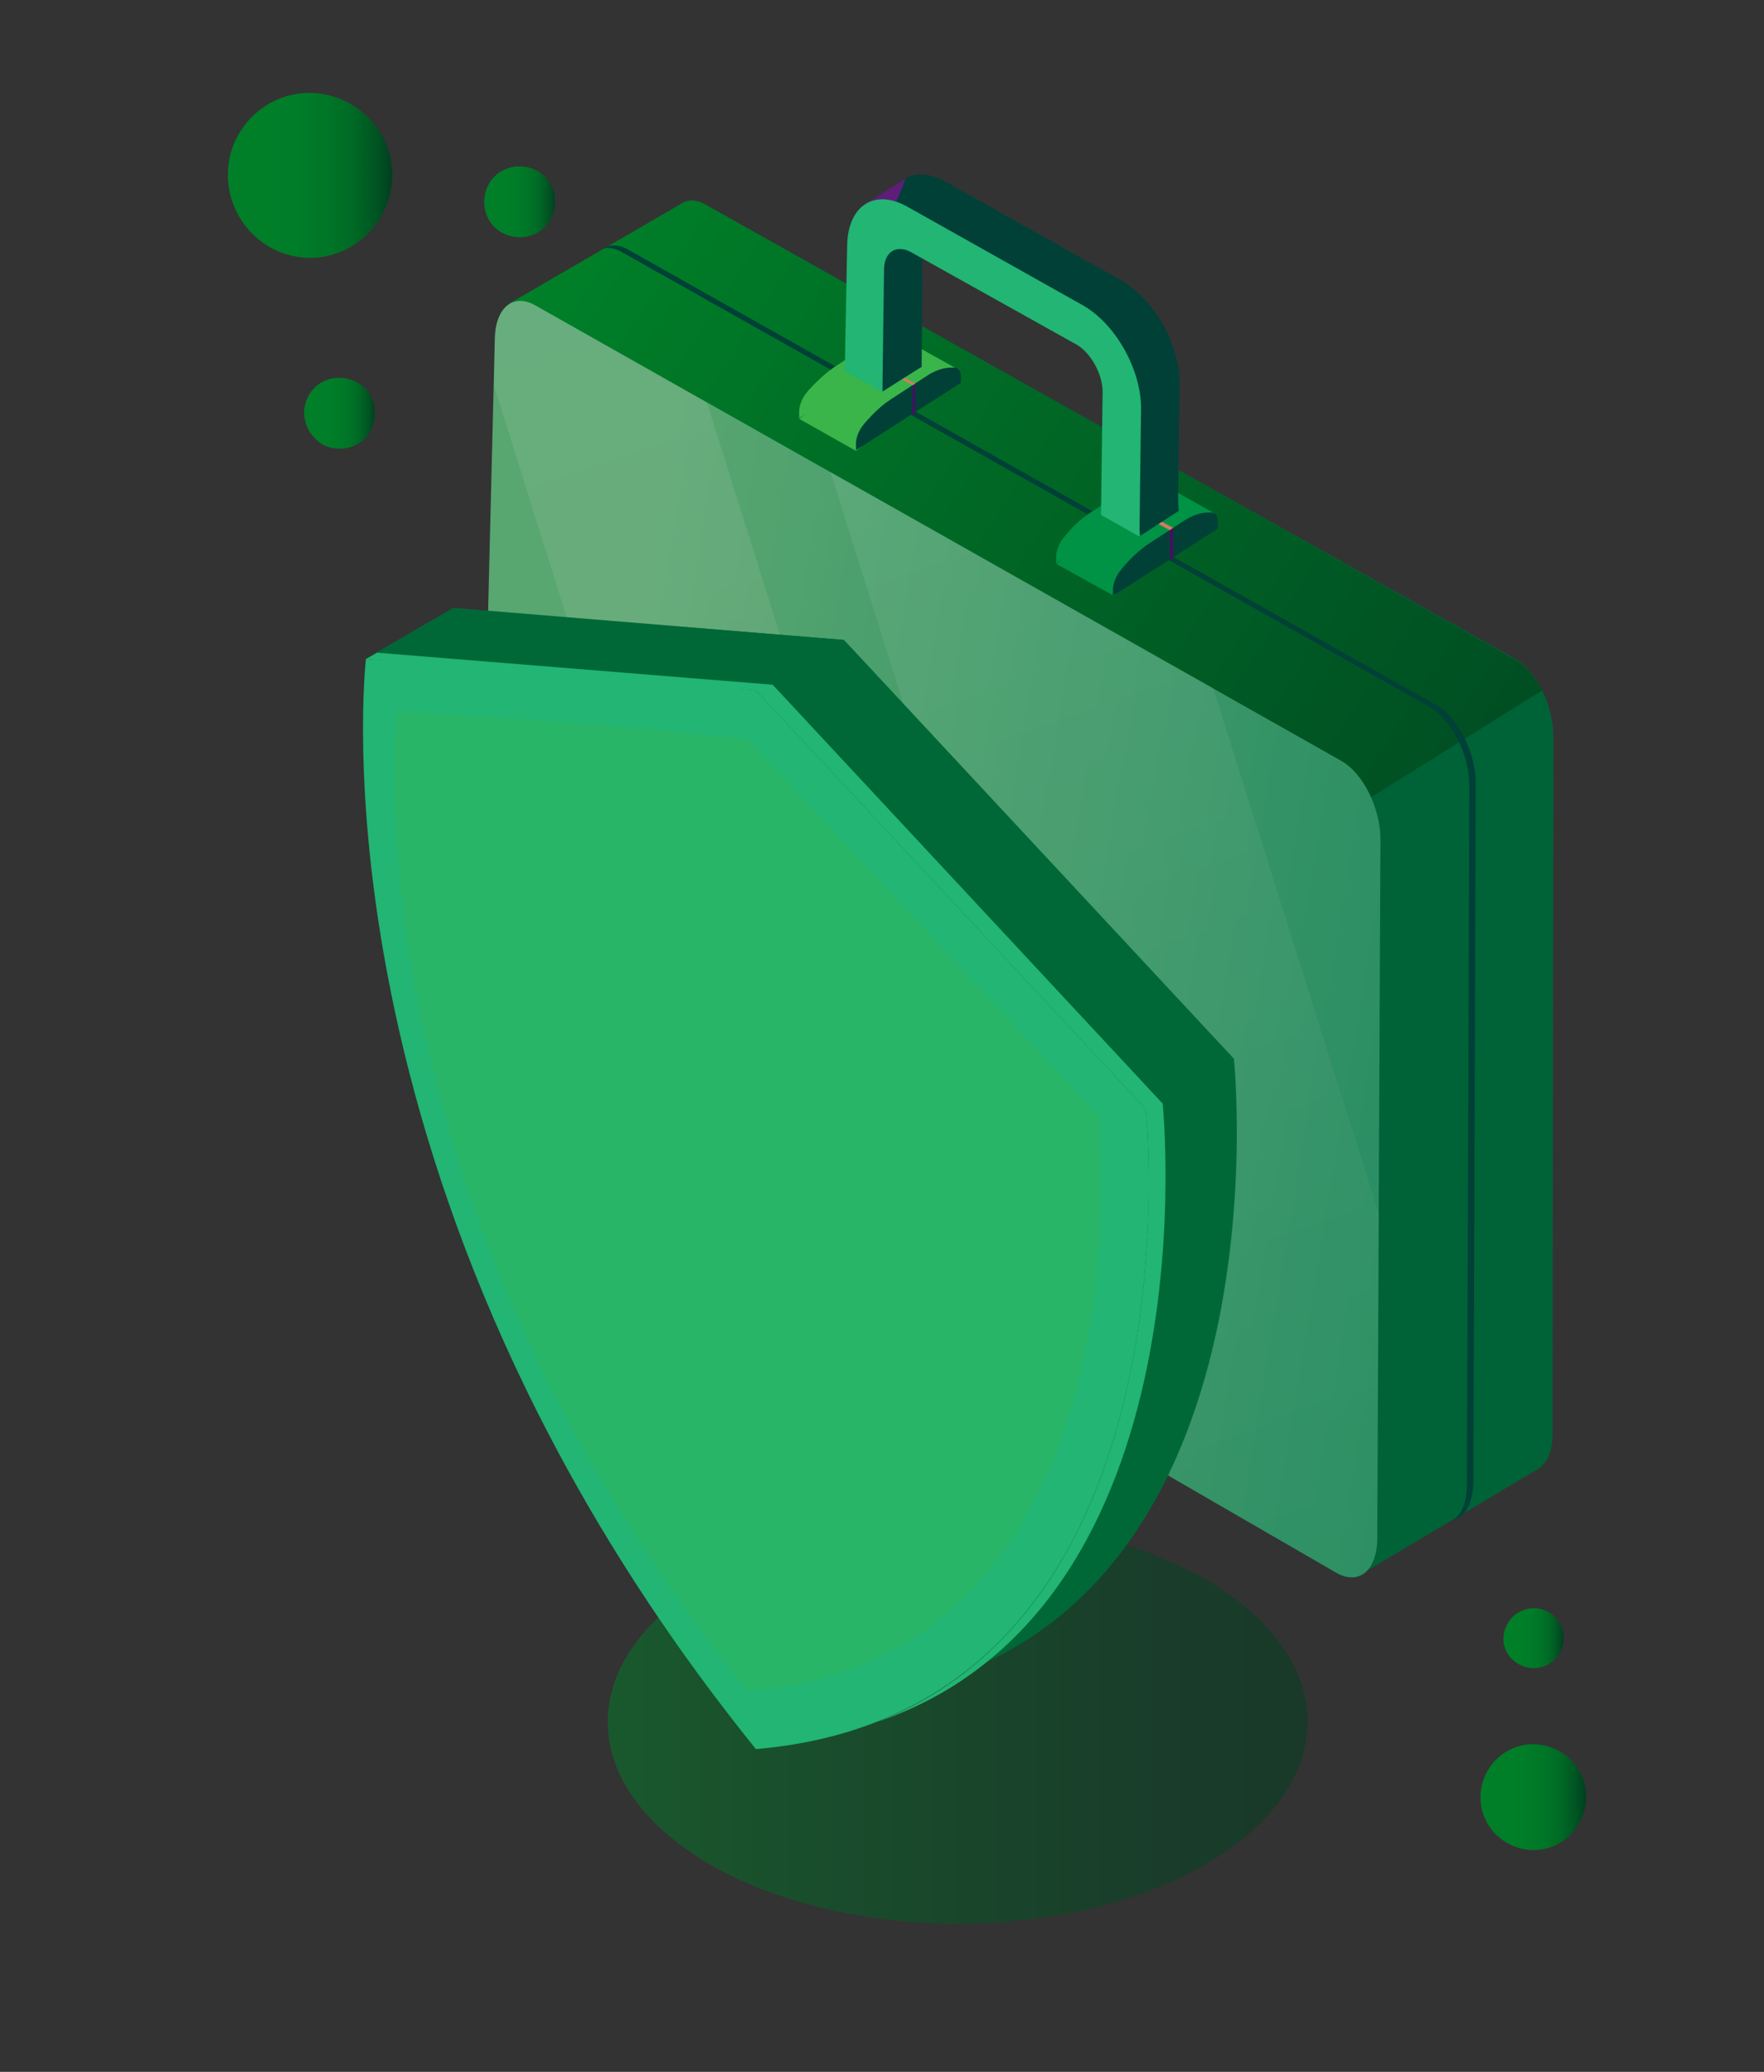 <?xml version="1.0" encoding="utf-8"?>
<!-- Generator: Adobe Illustrator 22.1.0, SVG Export Plug-In . SVG Version: 6.00 Build 0)  -->
<svg version="1.1" id="Ebene_1" xmlns="http://www.w3.org/2000/svg" xmlns:xlink="http://www.w3.org/1999/xlink" x="0px" y="0px"
	 viewBox="0 0 220.3 258.7" style="enable-background:new 0 0 220.3 258.7;" xml:space="preserve">
<rect x="0" y="0" width="220.3" height="258.7" fill="#333333" stroke="none"/>
<style type="text/css">
	.st0{opacity:0.5;fill:url(#SVGID_1_);}
	.st1{fill:#006237;}
	.st2{fill:url(#SVGID_2_);}
	.st3{fill:url(#SVGID_3_);}
	.st4{fill:#004037;}
	.st5{fill:#009245;}
	.st6{fill:#460F60;}
	.st7{fill:#D87960;}
	.st8{fill:#39B54A;}
	.st9{fill:#5E1D79;}
	.st10{fill:#22B573;}
	.st11{opacity:0.1;fill:url(#SVGID_4_);}
	.st12{opacity:0.1;fill:url(#SVGID_5_);}
	.st13{fill:#006837;}
	.st14{opacity:0.3;fill:#39B54A;}
	.st15{fill:url(#SVGID_6_);}
	.st16{fill:url(#SVGID_7_);}
	.st17{fill:url(#SVGID_8_);}
	.st18{fill:url(#SVGID_9_);}
	.st19{fill:url(#SVGID_10_);}
</style>
<linearGradient id="SVGID_1_" gradientUnits="userSpaceOnUse" x1="75.916" y1="214.963" x2="163.22" y2="214.963">
	<stop  offset="0" style="stop-color:#007F28"/>
	<stop  offset="0.245" style="stop-color:#006C26"/>
	<stop  offset="0.732" style="stop-color:#004B22"/>
	<stop  offset="1" style="stop-color:#003F20"/>
</linearGradient>
<ellipse class="st0" cx="119.6" cy="215" rx="43.7" ry="25.2"/>
<path class="st1" d="M192.6,86.2L192.6,86.2L192.6,86.2c-0.9-1.7-2.1-3.2-3.5-4L88.2,25.6c-2.7-1.5-4.9,0.3-5,4.1l-1.8,84.7
	c-0.1,3.9,2.1,8.3,4.8,9.8l84.2,48.4l-0.3,23.9l22.2-13.2l0,0c1-0.8,1.6-2.2,1.6-4.3l0.1-87C194,90.1,193.5,88,192.6,86.2z"/>
<linearGradient id="SVGID_2_" gradientUnits="userSpaceOnUse" x1="-183.365" y1="-386.389" x2="-332.659" y2="-255.403" gradientTransform="matrix(-0.994 0.203 0.136 0.944 -57.183 432.466)">
	<stop  offset="0" style="stop-color:#007F28"/>
	<stop  offset="0.245" style="stop-color:#006C26"/>
	<stop  offset="0.732" style="stop-color:#004B22"/>
	<stop  offset="1" style="stop-color:#003F20"/>
</linearGradient>
<path class="st2" d="M63.6,37.9l21.2-12.3l0.7-0.4c0.8-0.3,1.7-0.2,2.7,0.4l100.9,56.7c1.4,0.8,2.6,2.2,3.5,3.9l-3.2,2l0,0
	l-18.1,11.3L82.8,48.9l0,0L63.6,37.9z"/>
<linearGradient id="SVGID_3_" gradientUnits="userSpaceOnUse" x1="-173.131" y1="-300.236" x2="-374.916" y2="-238.963" gradientTransform="matrix(-0.994 0.203 0.136 0.944 -57.183 432.466)">
	<stop  offset="0" style="stop-color:#58A670"/>
	<stop  offset="0.554" style="stop-color:#258B62"/>
	<stop  offset="1" style="stop-color:#007858"/>
</linearGradient>
<path class="st3" d="M64.4,137.1l102.5,59.3c2.8,1.6,5.1-0.3,5.1-4.3l0.4-87.3c0-3.9-2.2-8.3-4.9-9.8L66.8,38.1
	c-2.7-1.5-4.9,0.3-5,4.1l-2.1,85C59.6,131.1,61.7,135.5,64.4,137.1z"/>
<path class="st4" d="M183.2,185.2l0.3-87.1c0-3.9-2.2-8.2-4.9-9.8L77.7,31.5c-0.8-0.5-1.6-0.6-2.3-0.5c0.9-0.5,1.9-0.5,3.1,0.2
	L179.3,88c2.7,1.5,5,5.9,5,9.8l-0.3,87.1c0,2.7-1,4.6-2.6,4.9C182.6,189.2,183.2,187.5,183.2,185.2z"/>
<path class="st5" d="M136.2,64l4.6-3c1.1-0.7,2.1-1,3-1l0.4,0c0.5,0,0.8,0.5,0.8,1.1l0,0.8l-13.1,8.4l0-0.8c0-0.7,0.3-1.5,0.8-2.2
	l0.4-0.5C134.1,65.6,135.1,64.7,136.2,64z"/>
<polygon class="st5" points="139.1,74.4 131.9,70.4 144.7,60.2 151.7,64.1 "/>
<path class="st4" d="M143.3,68l4.6-3c1.1-0.7,2.1-1,3-1l0.4,0c0.5,0,0.8,0.5,0.8,1.2l0,0.8l-13.1,8.4l0-0.8c0-0.7,0.3-1.5,0.8-2.2
	l0.4-0.5C141.2,69.7,142.3,68.7,143.3,68z"/>
<polygon class="st6" points="146.5,69.7 146.5,65.9 146.1,66.2 146.1,69.9 "/>
<polygon class="st7" points="146.5,65.9 139.2,62 138.9,62.3 146.1,66.2 "/>
<path class="st8" d="M104.1,45.9l4.6-3c1.1-0.7,2.1-1,3-1l0.4,0c0.5,0,0.8,0.5,0.8,1.1l0,0.8l-13.1,8.4l0-0.8c0-0.7,0.3-1.5,0.8-2.2
	l0.4-0.5C102,47.6,103.1,46.6,104.1,45.9z"/>
<polygon class="st8" points="106.9,56.3 99.8,52.3 112.6,42.2 119.6,46.1 "/>
<path class="st4" d="M111.2,49.9l4.6-3c1.1-0.7,2.1-1,3-1l0.4,0c0.5,0,0.8,0.5,0.8,1.1l0,0.8l-13.1,8.4l0-0.8c0-0.7,0.3-1.5,0.8-2.2
	l0.4-0.5C109.1,51.6,110.1,50.6,111.2,49.9z"/>
<polygon class="st6" points="114.3,51.6 114.3,47.9 114,48.1 113.9,51.8 "/>
<polygon class="st7" points="114.3,47.9 107.1,44 106.8,44.2 114,48.1 "/>
<path class="st4" d="M147.3,48.1l-0.2,15.8l-4.8-2.7l0.2-15.4c0-2.2-1.5-4.9-3.3-5.9l-20.6-11.5c-1.8-1-3.4-0.1-3.4,2.2l-0.2,15.3
	l-4.7-2.7l0.3-15.7c0.1-4.9,3.4-7.1,7.5-4.8L140,35C144.1,37.3,147.4,43.1,147.3,48.1z"/>
<path class="st4" d="M111.9,28.4l7.8-2l24.7,15.7l2.2,11.7l0.6,10l-4.8,3.1l-1.4-12.3l-1.2-8.4l-5.3-5.4c0,0-9.2-4.9-9.3-5.1
	C125,35.6,111.9,28.4,111.9,28.4z"/>
<polygon class="st4" points="110.2,48.9 115.1,45.8 115.2,34.6 110.4,35.7 109,36.2 "/>
<path class="st9" d="M107.9,25.6l5.2-3.3c0,0-1.1,2.9-1.2,2.9c0,0-1.7,0.9-1.8,0.9L107.9,25.6z"/>
<path class="st10" d="M142.5,51.2L142.3,67l-4.8-2.7l0.2-15.4c0-2.2-1.5-4.9-3.3-5.9l-20.6-11.5c-1.8-1-3.4-0.1-3.4,2.2l-0.2,15.3
	l-4.7-2.7l0.3-15.7c0.1-4.9,3.4-7.1,7.5-4.8l21.9,12.3C139.3,40.4,142.6,46.2,142.5,51.2z"/>
<linearGradient id="SVGID_4_" gradientUnits="userSpaceOnUse" x1="-251.093" y1="-196.52" x2="-219.645" y2="-416.061" gradientTransform="matrix(-0.994 0.203 0.136 0.944 -57.183 432.466)">
	<stop  offset="0" style="stop-color:#58A670"/>
	<stop  offset="0.207" style="stop-color:#7DBA90"/>
	<stop  offset="0.753" style="stop-color:#DAEBDF"/>
	<stop  offset="1" style="stop-color:#FFFFFF"/>
</linearGradient>
<path class="st11" d="M103.7,58.9l47.8,27l20.7,65.7l-0.2,40.4c0,4-2.3,5.9-5.1,4.3l-24.4-14.1L103.7,58.9z"/>
<linearGradient id="SVGID_5_" gradientUnits="userSpaceOnUse" x1="-201.243" y1="-241.598" x2="-178.48" y2="-410.532" gradientTransform="matrix(-0.994 0.203 0.136 0.944 -57.183 432.466)">
	<stop  offset="0" style="stop-color:#FCBA9D"/>
	<stop  offset="0.597" style="stop-color:#FEE5DA"/>
	<stop  offset="1" style="stop-color:#FFFFFF"/>
</linearGradient>
<path class="st12" d="M127,173.3l-31.8-18.4L61.7,48.2l0.1-6c0.1-3.8,2.3-5.6,5-4.1l21.5,12.2L127,173.3z"/>
<path class="st13" d="M154.1,132.2l-48.7-52.3l-48.7-3.9c0,0-7.8,66.1,48.7,136.1C161.9,207.3,154.1,132.2,154.1,132.2z"/>
<polygon class="st13" points="56.6,75.9 45.6,82.3 94.4,86.2 105.3,79.9 "/>
<path class="st10" d="M143.1,138.5L94.4,86.2l-20-2l-28.7-1.9c0,0-7.8,66.1,48.7,136.1C150.9,213.6,143.1,138.5,143.1,138.5z"/>
<path class="st14" d="M137.2,139.3l-43.8-47l-18-1.8l-25.8-1.7c0,0-7,59.4,43.8,122.4C144.2,206.9,137.2,139.3,137.2,139.3z"/>
<path class="st10" d="M143.1,138.5L94.4,86.2l-48.7-3.9c1.4-0.8,1.4-0.8,1.4-0.8l49.4,4l48.7,52.3c0,0,6.5,62.8-35.6,77.2
	C149.4,199.3,143.1,138.5,143.1,138.5z"/>
<g>
	<linearGradient id="SVGID_6_" gradientUnits="userSpaceOnUse" x1="28.464" y1="21.884" x2="49.012" y2="21.884">
		<stop  offset="0" style="stop-color:#007F28"/>
		<stop  offset="0.418" style="stop-color:#007D28"/>
		<stop  offset="0.615" style="stop-color:#007527"/>
		<stop  offset="0.764" style="stop-color:#006925"/>
		<stop  offset="0.89" style="stop-color:#005623"/>
		<stop  offset="1" style="stop-color:#003F20"/>
	</linearGradient>
	<path class="st15" d="M34.8,31.4c5.2,2.2,11.2-0.3,13.4-5.6c2.2-5.2-0.3-11.2-5.6-13.4S31.4,12.7,29.2,18
		C27.1,23.2,29.6,29.2,34.8,31.4z"/>
	<linearGradient id="SVGID_7_" gradientUnits="userSpaceOnUse" x1="184.912" y1="224.411" x2="198.089" y2="224.411">
		<stop  offset="0" style="stop-color:#007F28"/>
		<stop  offset="0.418" style="stop-color:#007D28"/>
		<stop  offset="0.615" style="stop-color:#007527"/>
		<stop  offset="0.764" style="stop-color:#006925"/>
		<stop  offset="0.89" style="stop-color:#005623"/>
		<stop  offset="1" style="stop-color:#003F20"/>
	</linearGradient>
	<path class="st16" d="M189,230.5c3.4,1.4,7.2-0.2,8.6-3.6c1.4-3.4-0.2-7.2-3.6-8.6c-3.4-1.4-7.2,0.2-8.6,3.6
		C184,225.3,185.6,229.1,189,230.5z"/>
	<linearGradient id="SVGID_8_" gradientUnits="userSpaceOnUse" x1="187.729" y1="204.559" x2="195.272" y2="204.559">
		<stop  offset="0" style="stop-color:#007F28"/>
		<stop  offset="0.418" style="stop-color:#007D28"/>
		<stop  offset="0.615" style="stop-color:#007527"/>
		<stop  offset="0.764" style="stop-color:#006925"/>
		<stop  offset="0.89" style="stop-color:#005623"/>
		<stop  offset="1" style="stop-color:#003F20"/>
	</linearGradient>
	<path class="st17" d="M190.1,208c1.9,0.8,4.1-0.1,4.9-2c0.8-1.9-0.1-4.1-2-4.9c-1.9-0.8-4.1,0.1-4.9,2
		C187.2,205,188.1,207.2,190.1,208z"/>
	<linearGradient id="SVGID_9_" gradientUnits="userSpaceOnUse" x1="60.456" y1="25.199" x2="69.373" y2="25.199">
		<stop  offset="0" style="stop-color:#007F28"/>
		<stop  offset="0.418" style="stop-color:#007D28"/>
		<stop  offset="0.615" style="stop-color:#007527"/>
		<stop  offset="0.764" style="stop-color:#006925"/>
		<stop  offset="0.89" style="stop-color:#005623"/>
		<stop  offset="1" style="stop-color:#003F20"/>
	</linearGradient>
	<path class="st18" d="M63.2,29.3c2.3,0.9,4.9-0.1,5.8-2.4c0.9-2.3-0.1-4.9-2.4-5.8c-2.3-0.9-4.9,0.1-5.8,2.4
		C59.9,25.8,60.9,28.4,63.2,29.3z"/>
	<linearGradient id="SVGID_10_" gradientUnits="userSpaceOnUse" x1="37.973" y1="51.531" x2="46.89" y2="51.531">
		<stop  offset="0" style="stop-color:#007F28"/>
		<stop  offset="0.418" style="stop-color:#007D28"/>
		<stop  offset="0.615" style="stop-color:#007527"/>
		<stop  offset="0.764" style="stop-color:#006925"/>
		<stop  offset="0.89" style="stop-color:#005623"/>
		<stop  offset="1" style="stop-color:#003F20"/>
	</linearGradient>
	<path class="st19" d="M40.7,55.7c2.3,0.9,4.9-0.1,5.8-2.4c0.9-2.3-0.1-4.9-2.4-5.8c-2.3-0.9-4.9,0.1-5.8,2.4
		C37.4,52.1,38.5,54.7,40.7,55.7z"/>
</g>
</svg>
